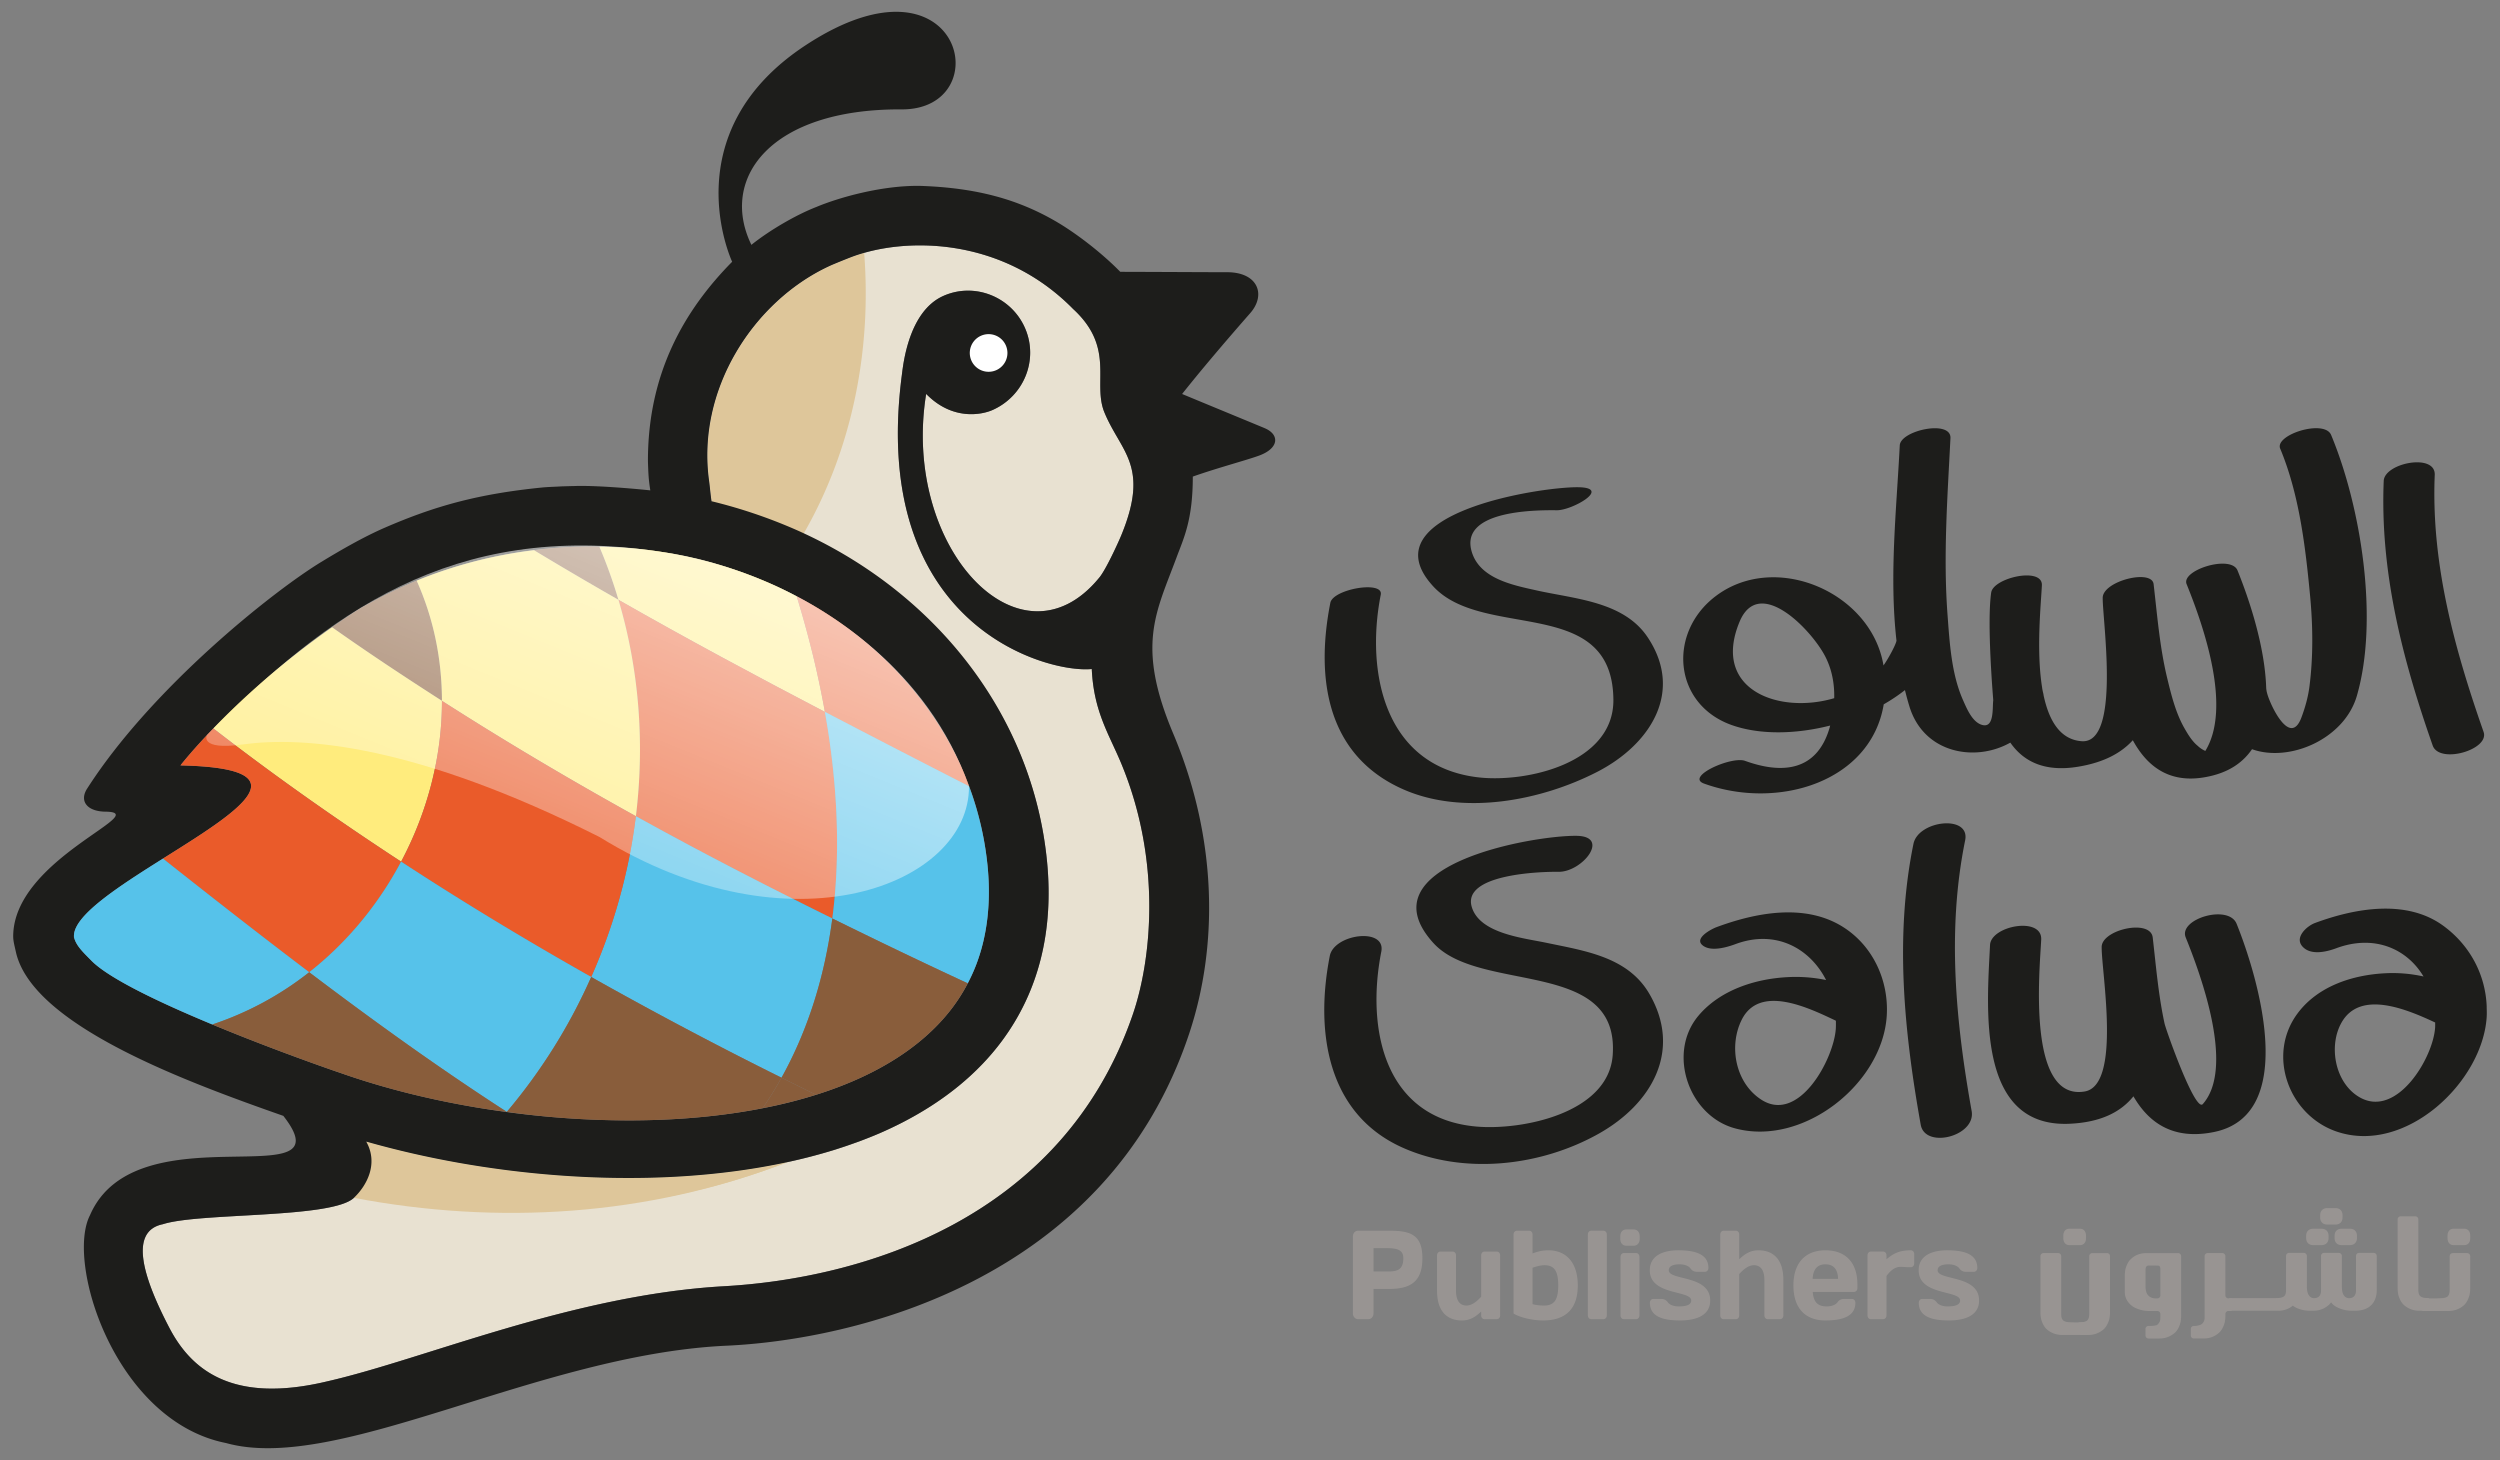 <svg xmlns="http://www.w3.org/2000/svg" id="Layer_1" x="0" y="0" viewBox="0 0 250 146" style="enable-background:new 0 0 250 146" xml:space="preserve"><rect x="0" y="0" width="250" height="146" fill="#808080" stroke="none"/><style>.st1{fill:#e8e1d1}.st2{fill:#dec69a}.st3{fill:#f1ebd8}.st5{fill:none}.st7{fill:#3a3935}.st8{fill:#1d1d1b}.st9{fill:#895d3b}.st10{fill:#ffec7d}.st11{fill:#ea5b2a}.st12{fill:#56c2ea}.st14{fill:#989492}</style><circle cx="98.445" cy="35.712" r="3.251" style="fill:#fff"></circle><path class="st1" d="M113.265 101.491c-7.112 20.59-27.264 26.365-40.853 27.132-15.177.857-29.978 7.294-39.647 9.503-9.461 2.277-13.607-1.084-15.825-5.334-2.476-4.743-4.189-9.656-.646-10.373 3.645-1.177 16.891-.548 19.094-2.634 1.301-1.229 2.476-3.426 1.232-5.629 5.947 1.695 12.411 2.851 18.948 3.357 8.379.65 16.327.183 23.2-1.307a55.692 55.692 0 0 0 4.612-1.202c.154-.047.307-.098.458-.147.552-.176 1.09-.36 1.622-.552.18-.064.364-.127.541-.195.66-.25 1.311-.505 1.937-.776h.002a38.424 38.424 0 0 0 2.255-1.064c4.212-2.159 7.58-4.912 10.004-8.184 3.655-4.934 5.174-10.948 4.511-17.878-1.424-14.849-11.458-27.058-25.341-33.141a49.636 49.636 0 0 0-8.184-2.736c.003-.005.008-.007.01-.012-.102-.409-.21-1.702-.277-2.167-1.302-9.205 4.449-18.016 11.986-21.529.435-.205 1.766-.738 2.211-.909 5.282-2.017 15.032-2.103 22.198 5.186 4.254 3.91 1.904 7.382 3.131 10.347 1.652 3.995 4.564 5.315 1.67 12.318-.277.669-1.568 3.512-2.231 4.251-7.869 9.539-19.757-3.05-17.267-18.424 2.658 2.719 5.616 2.072 6.662 1.6 3.126-1.403 4.593-5.027 3.23-8.17-1.36-3.143-5.043-4.625-8.174-3.229-3.46 1.539-4.009 6.81-4.147 7.891-3.287 25.159 14.593 29.872 18.99 29.417.198 4.263 1.721 6.503 2.931 9.406 4.109 9.856 3.027 19.778 1.157 25.184z"></path><path class="st2" d="M86.417 25.293c-.455.131-.892.269-1.301.422-.445.171-1.776.703-2.211.909-7.537 3.513-13.288 12.325-11.986 21.529.066.465.175 1.758.277 2.167-.003.005-.008.007-.01.012a49.636 49.636 0 0 1 8.184 2.736c.309.138.606.291.912.433 4.852-8.354 6.905-18.282 6.135-28.208z"></path><path class="st3" d="M40.364 67.368c-.047.007-.024.002 0 0zM40.364 67.368c.022-.005.044-.01 0 0z"></path><path d="M68.087 48.831c-.004-.052-.01-.103.002 0h-.002z" style="fill:#604018"></path><path class="st5" d="M99.608 37.024a1.884 1.884 0 1 0-1.498-3.457 1.884 1.884 0 0 0 1.498 3.457z"></path><path d="M78.758 116.209c-6.873 1.486-14.816 1.95-23.19 1.303-6.537-.505-13.001-1.662-18.948-3.357.267 1.56-.193 3.358-.952 5.225 14.361 2.736 29.117 2.267 43.09-3.171z" style="fill:#dfce9d"></path><path class="st5" d="M102.431 27.536c1.751.989 3.242 2.288 4.704 3.598a21.326 21.326 0 0 0-4.704-3.598zM85.46 114.306c.18-.064.364-.127.541-.195-.177.067-.361.131-.541.195zM83.38 115.004c.154-.047.307-.098.458-.147-.151.049-.304.101-.458.147zM34.677 107.513c4.061 1.388 8.484 2.486 13.151 3.263a92.235 92.235 0 0 0 14.989 1.264c2.77 0 5.478-.134 8.049-.41 6.467-.684 11.992-2.186 16.424-4.453 3.427-1.757 6.13-3.953 8.035-6.522a17.506 17.506 0 0 0 2.308-4.222c1.096-2.881 1.474-6.17 1.13-9.775a31.75 31.75 0 0 0-2.559-9.799 33.4 33.4 0 0 0-3.9-6.62c-2.79-3.694-6.305-6.853-10.447-9.373a41.7 41.7 0 0 0-5.174-2.662c-4.192-1.802-8.673-2.931-13.322-3.358a46.062 46.062 0 0 0-8.666.021c-6.051.583-11.769 2.281-16.991 5.058-.794.421-1.561.827-2.243 1.276-11.28 7.372-17.413 15.34-17.413 15.34 20.85.464-11.163 11.754-10.647 17.178.201.841.878 1.478 1.759 2.369 3.242 3.272 17.774 8.73 24.06 10.925l1.457.5z"></path><path class="st2" d="M78.758 116.209c.005 0 .008 0 .01-.004-6.873 1.49-14.821 1.957-23.2 1.307-6.537-.505-13.001-1.662-18.948-3.357.267 1.56-.472 3.758-1.232 5.629 14.361 2.735 29.397 1.863 43.37-3.575z"></path><path class="st5" d="M99.608 37.024a1.884 1.884 0 1 0-1.498-3.457 1.884 1.884 0 0 0 1.498 3.457zM72.412 128.624c12.929.412 34.418-7.818 41.749-27.127-7.331 19.308-28.817 27.361-41.749 27.127z"></path><path class="st7" d="M7.401 93.718c-.059-.257.025.26 0 0z"></path><path class="st1" d="M83.838 114.857zM86.002 114.111zM78.769 116.206z"></path><path class="st7" d="M7.401 93.718c-.059-.257.025.26 0 0zM50.682 111.185v.004h.004z"></path><path class="st8" d="M126.471 42.818c-.536-.228-6.477-2.674-8.26-3.419 1.758-2.221 4.187-5.091 6.806-8.079 1.625-1.848.771-4.091-2.285-4.098-2.636-.003-4.985-.022-10.705-.04-1.769-1.814-4.437-3.917-6.698-5.191-3.492-1.974-7.494-3.215-13.327-3.403-3.829-.059-8.144 1.174-10.373 2.112-2.052.797-4.716 2.357-6.489 3.786-3.222-6.612 1.852-13.623 15.019-13.547 9.791.055 6.079-16.695-9.576-6.427-13.416 8.801-7.367 21.664-7.367 21.664-4.812 4.877-8.448 11.197-8.421 19.983.04 1.202.06 1.771.237 2.879-.135-.019-5.042-.528-7.602-.434-.541.01-1.296.035-1.301.035-.633.041-1.333.052-1.973.117-6.416.648-10.723 1.867-15.663 4.008-2.112.915-4.39 2.229-6.338 3.414-4.753 2.881-16.941 12.535-23.442 22.685-.802 1.25-.002 2.281 1.828 2.303 4.916.053-9.224 4.725-9.22 12.482 0 .469.141.957.258 1.498 1.568 7.301 16.703 12.915 26.756 16.44 6.546 8.37-14.702-.771-19.334 9.932-2.451 4.769 2.534 20.597 13.614 22.788 11.159 3.11 31.222-8.879 50.054-9.737 12.388-.565 38.016-6.263 46.284-31.31 2.821-8.551 2.863-19.233-1.633-29.906-3.72-8.83-1.716-12.075.332-17.6.704-1.902 1.632-3.717 1.629-8.094 2.464-.872 5.352-1.633 6.62-2.095 2.019-.739 2.081-2.106.57-2.746zM9.16 96.086c-.88-.891-1.558-1.527-1.759-2.369.025.26-.059-.257 0 0-.516-5.423 31.497-16.713 10.647-17.177 0 0 6.133-7.968 17.413-15.34.682-.448 1.449-.855 2.243-1.276 5.222-2.777 10.94-4.476 16.991-5.058a46.062 46.062 0 0 1 8.666-.021c4.65.428 9.13 1.557 13.322 3.358a41.7 41.7 0 0 1 5.174 2.662c4.142 2.52 7.656 5.679 10.447 9.373a33.526 33.526 0 0 1 3.9 6.62 31.73 31.73 0 0 1 2.559 9.799c.344 3.605-.034 6.894-1.13 9.775a17.472 17.472 0 0 1-2.308 4.222c-1.904 2.569-4.607 4.765-8.035 6.522-4.432 2.267-9.956 3.769-16.424 4.453-2.571.276-5.28.41-8.049.41a92.235 92.235 0 0 1-14.989-1.264c-4.667-.777-9.09-1.876-13.151-3.263l-1.457-.502c-6.286-2.193-20.818-7.651-24.06-10.924zm104.105 5.405c-7.112 20.59-27.264 26.365-40.853 27.132-15.177.857-29.978 7.294-39.647 9.503-9.461 2.277-13.607-1.084-15.825-5.334-2.476-4.743-4.189-9.656-.646-10.373 3.645-1.177 16.891-.548 19.094-2.634 1.301-1.229 2.476-3.426 1.232-5.629 5.947 1.695 12.411 2.851 18.948 3.357 8.379.65 16.327.183 23.2-1.307a55.692 55.692 0 0 0 4.612-1.202c.154-.047.307-.098.458-.147.552-.176 1.09-.36 1.622-.552.18-.064.364-.127.541-.195.66-.25 1.311-.505 1.937-.776h.002a38.424 38.424 0 0 0 2.255-1.064c4.212-2.159 7.58-4.912 10.004-8.184 3.655-4.934 5.174-10.948 4.511-17.878-1.424-14.849-11.354-27.201-25.238-33.286a50.923 50.923 0 0 0-8.314-2.798c.003-.005.034.2.037.195-.102-.409-.21-1.702-.277-2.167-1.302-9.205 4.449-18.016 11.986-21.529.435-.205 1.766-.738 2.211-.909 5.282-2.017 15.032-2.103 22.198 5.186 4.254 3.91 1.904 7.382 3.131 10.347 1.652 3.995 4.564 5.315 1.67 12.318-.277.669-1.568 3.512-2.231 4.251-7.869 9.539-19.757-3.05-17.267-18.424 2.658 2.719 5.616 2.072 6.662 1.6 3.126-1.403 4.593-5.027 3.23-8.17-1.36-3.143-5.043-4.625-8.174-3.229-3.46 1.539-4.009 6.81-4.147 7.891-3.287 25.159 14.593 29.872 18.99 29.417.198 4.263 1.721 6.503 2.931 9.406 4.109 9.856 3.027 19.778 1.157 25.184zM98.113 33.569a1.882 1.882 0 1 1 1.496 3.455 1.882 1.882 0 1 1-1.496-3.455z"></path><path class="st9" d="M59.155 54.652c-1.479 0-2.98.074-4.459.214-.433.045-.863.105-1.296.157a404.397 404.397 0 0 0 8.445 4.957 49.023 49.023 0 0 0-1.904-5.305c-.262-.006-.524-.023-.786-.023z"></path><path class="st10" d="M76.683 58.203c-4.192-1.802-8.673-2.931-13.322-3.358a46.22 46.22 0 0 0-3.42-.171 48.811 48.811 0 0 1 1.904 5.305c6.787 3.879 13.691 7.577 20.643 11.208-.688-3.867-1.645-7.732-2.817-11.546-.975-.516-1.969-1-2.988-1.438z"></path><path class="st11" d="M96.203 76.859a33.4 33.4 0 0 0-3.9-6.62c-2.79-3.694-6.305-6.853-10.447-9.373a40.244 40.244 0 0 0-2.186-1.224c1.172 3.814 2.129 7.679 2.817 11.546 4.785 2.5 9.592 4.976 14.41 7.439a29.016 29.016 0 0 0-.694-1.768z"></path><path class="st9" d="M41.667 58.069a45.02 45.02 0 0 0-3.963 1.855c-.794.421-1.561.827-2.243 1.276a77.86 77.86 0 0 0-2.251 1.529c3.601 2.546 7.277 4.976 10.984 7.355-.006-4.104-.811-8.19-2.527-12.015z"></path><path class="st11" d="M82.488 71.187c-6.952-3.631-13.857-7.329-20.643-11.208 2.078 6.991 2.634 14.375 1.744 21.642 6.45 3.574 13.013 6.953 19.643 10.223.866-6.641.504-13.644-.744-20.657z"></path><path class="st12" d="M98.763 86.658a31.834 31.834 0 0 0-1.864-8.032 1860.15 1860.15 0 0 1-14.41-7.439c1.248 7.013 1.609 14.016.744 20.657a607.171 607.171 0 0 0 13.54 6.487c.321-.617.613-1.246.86-1.898 1.095-2.881 1.474-6.17 1.13-9.775z"></path><path class="st10" d="M61.845 59.979a400.033 400.033 0 0 1-8.445-4.957 45.451 45.451 0 0 0-11.733 3.046c1.716 3.826 2.521 7.911 2.528 12.015 6.331 4.058 12.811 7.889 19.394 11.537.89-7.266.333-14.65-1.744-21.641zM44.194 70.083c-3.707-2.379-7.383-4.808-10.984-7.355-5.332 3.739-9.326 7.474-11.873 10.117 6.099 4.729 12.375 9.136 18.775 13.32 2.648-4.981 4.093-10.539 4.082-16.082z"></path><path class="st12" d="M63.589 81.62a56.717 56.717 0 0 1-4.469 16.076 414.935 414.935 0 0 0 19.032 10.072c2.723-4.905 4.343-10.284 5.08-15.925-6.631-3.27-13.194-6.649-19.643-10.223z"></path><path class="st9" d="M83.232 91.844c-.737 5.641-2.357 11.02-5.08 15.925 1.15.571 2.296 1.145 3.45 1.709 2.056-.65 3.96-1.412 5.688-2.3 3.427-1.757 6.13-3.953 8.035-6.522a17.72 17.72 0 0 0 1.447-2.324 616.183 616.183 0 0 1-13.54-6.488z"></path><path class="st11" d="M44.194 70.083c.01 5.543-1.434 11.101-4.082 16.082 6.214 4.062 12.558 7.889 19.008 11.532a56.717 56.717 0 0 0 4.469-16.076c-6.583-3.649-13.063-7.479-19.395-11.538zM40.112 86.165c-6.4-4.184-12.676-8.591-18.775-13.32-2.159 2.236-3.289 3.695-3.289 3.695 12.883.288 5.581 4.705-1.753 9.322 4.832 3.819 9.699 7.634 14.626 11.361 3.825-3.005 6.939-6.815 9.191-11.058z"></path><path class="st12" d="M40.112 86.165c-2.252 4.243-5.366 8.053-9.192 11.058 6.449 4.879 13.005 9.604 19.762 13.963a55.982 55.982 0 0 0 8.438-13.489c-6.45-3.643-12.794-7.47-19.008-11.532z"></path><path class="st9" d="M59.12 97.697a56.044 56.044 0 0 1-8.438 13.489c.002 0 .002.003.004.003a88.62 88.62 0 0 0 5.305.583c2.296.178 4.593.269 6.826.269 2.77 0 5.478-.134 8.049-.41 1.882-.2 3.682-.472 5.401-.81a38.355 38.355 0 0 0 1.884-3.051A416.428 416.428 0 0 1 59.12 97.697z"></path><path class="st9" d="M78.152 107.768a38.762 38.762 0 0 1-1.884 3.051 49.987 49.987 0 0 0 5.334-1.343c-1.154-.563-2.3-1.137-3.45-1.708z"></path><path class="st12" d="M16.295 85.861c-4.538 2.853-9.088 5.784-8.893 7.856.201.841.878 1.478 1.759 2.369 1.753 1.769 6.805 4.177 12.071 6.36a31.835 31.835 0 0 0 9.689-5.224c-4.927-3.727-9.794-7.542-14.626-11.361z"></path><path class="st9" d="M30.92 97.223a31.856 31.856 0 0 1-9.689 5.224c4.473 1.858 9.1 3.558 11.989 4.565l1.457.502c4.061 1.388 8.484 2.486 13.151 3.263.947.159 1.899.283 2.854.412v-.003c-6.757-4.359-13.312-9.084-19.762-13.963z"></path><linearGradient id="SVGID_1_" gradientUnits="userSpaceOnUse" x1="465.462" y1="-58.239" x2="536.594" y2="11.441" gradientTransform="scale(-1 1) rotate(23.435 -.132 -1336.604)"><stop offset="0" style="stop-color:#fff"></stop><stop offset="1" style="stop-color:#fff;stop-opacity:0"></stop></linearGradient><path d="M65.8 55.138c3.808.495 7.55 1.633 10.884 3.065 5.805 2.455 16.095 8.663 20.215 20.423.079 9.854-17.801 16.906-36.958 5.069-18.318-9.206-29.527-10.099-35.683-9.249-4.387.607-3.564-.952-3.564-.952C32.768 61.348 45.162 52.086 65.8 55.138z" style="fill:url(#SVGID_1_)"></path><path class="st8" d="M140.291 78.919c6.006 2.669 13.826 1.155 19.446-1.741 5.258-2.708 8.692-7.977 5.024-13.458-2.384-3.562-7.194-3.813-11.038-4.665-2.409-.535-5.713-1.169-6.538-3.841-1.266-4.105 6.029-4.22 8.499-4.189 1.527.017 5.541-2.26 2.136-2.302-3.897-.048-21.108 2.671-14.518 9.889 5.001 5.476 17.928.827 18.037 11.344.067 6.398-8.791 8.355-13.586 7.77-9.305-1.134-11.206-10.485-9.676-18.262.281-1.433-4.772-.565-5.043.817-1.481 7.527-.388 15.245 7.257 18.638zM248.358 73.188c-2.907-8.299-5.255-16.819-4.884-25.695.093-2.21-5.027-1.198-5.101.597-.381 9.155 1.889 17.883 4.896 26.46.66 1.888 5.716.424 5.089-1.362zM235.683 69.594c2.217-7.624.431-18.885-2.57-26.096-.671-1.61-5.67-.024-5.093 1.364 1.902 4.567 2.522 9.779 2.984 14.663.288 3.029.328 6.089-.057 9.111-.136 1.074-.429 2.105-.805 3.115-1.124 3.01-3.124-1.25-3.429-2.419a2.565 2.565 0 0 1-.095-.581c-.141-4.176-1.702-8.824-2.865-11.704-.652-1.61-5.658-.041-5.093 1.362 1.727 4.274 4.531 12.352 1.874 16.683a2.543 2.543 0 0 1-.759-.505c-.56-.452-.974-1.141-1.322-1.748-.879-1.533-1.324-3.331-1.734-5.032-.745-3.081-.993-6.255-1.358-9.394-.179-1.543-5.079-.31-5.091 1.366-.019 2.302 1.821 14.618-2.096 14.342-2.191-.155-3.295-2.11-3.822-4.624.01-.069-.103-.395-.147-.783-.588-3.713-.109-8.294-.017-10.18.091-1.879-4.853-.767-5.069.722-.455 3.124.212 10.716.205 10.766-.097.798.124 2.886-1.179 2.45-.945-.314-1.485-1.657-1.841-2.455-1.16-2.603-1.34-5.722-1.55-8.524-.441-5.884-.005-11.794.291-17.675.093-1.879-4.993-.783-5.069.721-.324 6.417-1.065 13.008-.327 19.535-.093.481-.917 1.95-1.3 2.469-1.217-7.322-10.827-11.47-16.804-6.912-4.805 3.664-4.222 10.83 1.674 12.891 2.783.974 6.355.908 9.798.031-.028.097-.046.195-.076.29-1.278 4.262-4.698 4.595-8.432 3.243-1.371-.493-6.007 1.584-4.105 2.272 7.401 2.674 16.68-.164 17.969-7.927a17.516 17.516 0 0 0 2.122-1.422c.133.543.279 1.084.443 1.62 1.424 4.71 6.581 5.62 10.094 3.633 1.329 1.907 3.457 2.974 6.838 2.4 2.538-.429 4.253-1.365 5.412-2.639 1.557 2.86 4.031 4.591 8.096 3.501 1.769-.474 2.996-1.396 3.824-2.603 3.757 1.35 9.229-1.022 10.481-5.327zm-61.727-7.417c1.931-4.646 7.131.733 8.544 3.422.69 1.31.955 2.764.922 4.219-5.542 1.646-12.289-.852-9.466-7.641zM218.572 93.744c1.564 3.872 4.913 13.052 1.708 16.664-.762.857-3.682-7.41-3.824-8.056-.617-2.834-.852-5.731-1.184-8.605-.221-1.889-5.091-.791-5.105.95-.021 2.536 1.996 13.823-1.698 14.451-5.812.983-4.491-12.215-4.348-15.187.115-2.341-5.022-1.398-5.117.538-.305 6.258-1.398 18.326 7.987 17.875 3.11-.148 5.093-1.181 6.353-2.743 1.571 2.717 4.036 4.381 8.037 3.574 8.601-1.734 4.364-15.664 2.281-20.824-.802-1.992-5.84-.492-5.09 1.363zM154.649 94.282c-2.29-.484-6.646-.909-7.465-3.56-1.021-3.309 6.851-3.565 8.671-3.541 2.375.028 5.233-3.557 1.792-3.598-4.378-.053-21.402 2.948-14.293 10.735 4.619 5.062 18.6 1.469 17.917 11.18-.409 5.844-9.086 7.544-13.589 7.161-9.286-.789-11.069-9.778-9.553-17.49.485-2.464-4.716-1.781-5.149.419-1.461 7.424-.356 15.783 7.313 19.19 6.151 2.731 13.804 1.84 19.588-1.414 5.31-2.988 8.355-8.325 5.045-13.997-2.155-3.689-6.437-4.277-10.277-5.085zM184.297 92.694c-3.795-2.391-8.713-1.436-12.647.021-.45.167-2.232 1.069-1.427 1.786.812.724 2.47.226 3.331-.093 4.001-1.483 7.434.405 9.055 3.595a14.924 14.924 0 0 0-3.855-.288c-3.255.167-6.756 1.297-8.91 3.858-3.151 3.753-.969 10.008 3.645 11.259 6.813 1.853 14.745-4.446 15.185-11.232.226-3.527-1.367-7.008-4.377-8.906zm-8.161 17.276c-2.584-1.664-3.284-5.32-1.976-7.97 1.781-3.612 6.686-1.231 9.429.071.004.266.009.533-.008.802-.201 3.039-3.692 9.514-7.445 7.097zM248.668 100.614c-.131-3.215-1.727-6.136-4.348-8.044-3.71-2.698-8.866-1.734-12.82-.271-.79.291-2.052 1.407-1.283 2.317.81.965 2.427.572 3.41.207 3.774-1.398 7.053.024 8.725 2.826a14.082 14.082 0 0 0-3.84-.322c-3.281.167-6.741 1.295-8.765 4.027-3.101 4.188-.841 10.184 3.919 11.804 6.862 2.343 14.577-4.922 15.001-11.444.021-.336.01-.665 0-.996a.517.517 0 0 0 .001-.104zm-12.682 9.128c-2.486-1.403-3.172-5.132-1.827-7.494 1.891-3.326 6.624-1.269 9.358.002-.002.169.005.336-.005.507-.199 3.043-3.819 9.073-7.526 6.985zM196.515 84.037c.531-2.608-4.688-2.01-5.169.348-1.895 9.282-.926 18.84.726 28.086.44 2.458 5.541 1.148 5.093-1.366-1.596-8.945-2.479-18.091-.65-27.068z"></path><path class="st14" d="M246.72 125.309c.167 0 .303.138.303.305v3.269c0 .167-.028.438-.066.602 0 0-.145.662-.567 1.041-.419.372-.926.562-1.522.574h-2.51c-.166 0-.3-.14-.3-.305v-.652c0-.165.134-.303.3-.303h1.297c.165 0 .434-.012.6-.028 0 0 .315-.028.479-.138.152-.121.231-.333.231-.636v-3.424c0-.167.138-.305.307-.305h1.448z"></path><path class="st14" d="M241.531 121.633c.167 0 .302.138.302.303v7.079c0 .303.079.514.233.634a.953.953 0 0 0 .393.136c.166.017.345.029.395.029.05 0 .095.138.095.307v.648a.305.305 0 0 1-.303.305h-.734a2.268 2.268 0 0 1-1.522-.576c-.421-.378-.562-1.038-.562-1.038a3.4 3.4 0 0 1-.064-.603v-6.922c0-.165.135-.303.302-.303h1.465zM218.114 131.622c0 .167-.028.436-.06.6 0 0-.145.686-.571 1.057-.443.381-.95.571-1.538.571h-1.095a.306.306 0 0 1-.303-.305v-.648c0-.167.138-.302.303-.302h.19c.169 0 .434-.031.598-.069 0 0 .102-.022.233-.2a.719.719 0 0 0 .134-.255c.017-.089.031-.191.031-.3v-.367a.303.303 0 0 0-.302-.303h-.802c-.165 0-.434-.024-.6-.053 0 0-.8-.141-1.212-.521-.429-.367-.641-.817-.641-1.348v-1.645c0-.167.029-.44.064-.603 0 0 .148-.688.578-1.055.412-.379.922-.565 1.529-.565h3.164c.165 0 .3.138.3.305v6.006zm-2.078-4.755c0-.166-.086-.303-.196-.303-.107 0-.541-.022-.931-.007 0 0-.355-.071-.355.414v1.762c0 .167.052.431.117.586 0 0 .214.521.883.521h.181a.303.303 0 0 0 .302-.303v-2.67zM222.839 131.099c-.165 0-.3.138-.3.303v.228c0 .169-.029.44-.066.603 0 0-.148.674-.576 1.045-.424.381-.94.571-1.527.571h-.986a.304.304 0 0 1-.303-.305v-.648c0-.167.135-.302.303-.302h.083c.165 0 .428-.052.583-.114 0 0 .412-.162.412-.71v-6.156c0-.167.136-.305.302-.305h1.472c.167 0 .303.138.303.305v3.922c0 .167.135.303.3.303h.164c.167 0 .302.138.302.303v.652a.306.306 0 0 1-.302.305h-.164z"></path><path class="st14" d="M235.49 131.075h-.303a4.13 4.13 0 0 1-.6-.053s-.796-.145-1.228-.522a1.164 1.164 0 0 1-.245-.267c-.062.09-.141.179-.242.267-.433.378-.94.571-1.529.576h-.315c-.167 0-.438-.022-.602-.048 0 0-.74-.121-1.14-.464-.41.336-.895.507-1.448.512h-4.793a.304.304 0 0 1-.302-.305v-.648c0-.169.136-.307.302-.307h4.334c.167 0 .438-.012.603-.031 0 0 .228-.022.397-.134.155-.114.226-.328.226-.634v-3.424c0-.167.136-.305.302-.305h1.476c.167 0 .303.138.303.305v3.107c0 .167.038.434.086.595 0 0 .152.522.624.522.474 0 .707-.262.707-.79v-3.434c0-.167.138-.305.303-.305h1.474c.167 0 .305.138.305.305v3.107c0 .167.034.434.083.597 0 0 .148.521.627.521.469 0 .707-.271.707-.81v-3.414c0-.167.133-.305.297-.305h1.472c.169 0 .303.138.303.305v3.424c.002.954-.467 2.057-2.184 2.057zM210.699 125.309c.169 0 .303.138.303.305v5.667c0 .169-.031.438-.064.602 0 0-.148.662-.565 1.04a2.281 2.281 0 0 1-1.522.574h-.731a.305.305 0 0 1-.307-.302v-.652c0-.167.043-.305.093-.305s.224-.014.388-.031c0 0 .236-.024.4-.136.152-.119.229-.331.229-.634v-5.822c0-.167.136-.305.303-.305h1.473z"></path><path class="st14" d="M205.821 125.309c.164 0 .3.138.3.305v5.822c0 .303.078.515.231.634a.982.982 0 0 0 .396.136c.165.017.436.031.605.031h.962c.162 0 .303.138.303.305v.652a.306.306 0 0 1-.303.302h-2.121c-.59-.009-1.1-.2-1.522-.574-.419-.378-.564-1.04-.564-1.04a3.197 3.197 0 0 1-.065-.602v-5.667c0-.167.136-.305.303-.305h1.475zM230.616 123.586c0-.448.271-.714.726-.714h.79c.452 0 .724.266.724.714v.216c0 .446-.272.712-.724.712h-.79c-.455 0-.726-.266-.726-.712v-.216zM233.459 123.586c0-.448.267-.714.724-.714h.79c.45 0 .722.266.722.714v.216c0 .446-.272.712-.722.712h-.79c-.457 0-.724-.266-.724-.712v-.216zM232.018 121.526c0-.448.269-.716.724-.716h.79c.452 0 .721.267.721.716v.216c0 .446-.269.714-.721.714h-.79c-.455 0-.724-.267-.724-.714v-.216zM244.753 123.586c0-.448.229-.714.617-.714h1.04c.383 0 .614.266.614.714v.216c0 .446-.231.712-.614.712h-1.04c-.388 0-.617-.266-.617-.712v-.216zM206.332 123.586c0-.448.229-.714.617-.714h1.039c.383 0 .614.266.614.714v.216c0 .446-.231.712-.614.712h-1.039c-.388 0-.617-.266-.617-.712v-.216zM138.927 123.071c2.089 0 3.313.372 3.313 2.748 0 2.376-1.224 3.074-3.313 3.074h-1.573v2.445c0 .315-.224.581-.517.581h-1.033c-.28 0-.516-.266-.516-.581v-7.687c0-.328.227-.579.506-.579h3.133zm-1.573 1.743v2.334h.946c1.077 0 2.034.112 2.034-1.329 0-1.021-.958-1.005-2.034-1.005h-.946zM145.601 129.076c0 1.048.427 1.479 1.045 1.479.55 0 1.066-.431 1.471-.886v-4.134c0-.216.145-.378.337-.378h1.223c.191 0 .337.162.337.378v6.006c0 .214-.146.378-.337.378h-1.223c-.192 0-.337-.164-.337-.378v-.393c-.516.495-1.078.898-1.92.898-1.459 0-2.493-.872-2.493-2.97v-3.541c0-.216.146-.378.337-.378h1.223c.19 0 .337.162.337.378v3.541zM151.355 123.45c0-.215.147-.379.338-.379h1.224c.19 0 .337.164.337.379v1.895c.46-.166.909-.315 1.582-.315 1.752 0 2.942 1.19 2.942 3.515 0 2.312-1.179 3.501-3.48 3.501-1.067 0-2.359-.315-2.943-.697v-7.899zm1.899 6.965c.258.076.696.14 1.156.14 1.044 0 1.414-.619 1.414-2.01 0-1.405-.37-2.024-1.38-2.024-.281 0-.729.088-1.19.253v3.641zM159.123 131.918c-.193 0-.338-.164-.338-.378v-8.091c0-.215.145-.379.338-.379h1.222c.191 0 .336.164.336.379v8.091c0 .214-.145.378-.336.378h-1.222zM162.028 123.65c0-.443.236-.707.629-.707h.684c.393 0 .629.264.629.707v.216c0 .443-.236.709-.629.709h-.684c-.393 0-.629-.265-.629-.709v-.216zm.36 8.268c-.191 0-.338-.164-.338-.378v-5.853c0-.214.147-.381.338-.381h1.222c.191 0 .336.167.336.381v5.853c0 .214-.145.378-.336.378h-1.222zM167.998 132.046c-1.841 0-3.008-.455-3.008-1.771 0-.214.147-.379.336-.379h.821c.279 0 .483.128.629.327.191.267.605.419 1.088.419.943 0 1.259-.242 1.259-.593 0-1.05-4.144-.469-4.144-3.024 0-1.428 1.269-1.996 2.851-1.996 1.841 0 3.01.455 3.01 1.769 0 .216-.147.381-.338.381h-.819a.743.743 0 0 1-.629-.329c-.19-.267-.607-.417-1.088-.417-.774 0-1.09.24-1.09.593 0 1.05 4.143.443 4.143 3.024 0 1.425-1.269 1.996-3.021 1.996zM176.439 128c0-1.048-.427-1.479-1.045-1.479-.548 0-1.065.431-1.471.886v4.134c0 .214-.147.378-.336.378h-1.224c-.191 0-.338-.164-.338-.378v-8.091c0-.215.147-.379.338-.379h1.224c.19 0 .336.164.336.379v2.476c.515-.493 1.078-.896 1.919-.896 1.462 0 2.495.872 2.495 2.97v3.541c0 .214-.147.378-.338.378h-1.222c-.193 0-.338-.164-.338-.378V128zM181.273 129.189c.079 1.01.483 1.453 1.403 1.453.472 0 .888-.152 1.079-.419a.74.74 0 0 1 .627-.327h.821c.19 0 .334.166.334.379 0 1.316-1.2 1.771-2.996 1.771-1.998 0-3.2-1.214-3.2-3.501 0-2.278 1.214-3.515 3.2-3.515 2 0 3.2 1.202 3.2 3.426v.355c0 .215-.145.379-.336.379h-4.132zm-.01-1.303h2.548c-.034-.948-.438-1.453-1.269-1.453-.809 0-1.234.505-1.279 1.453zM191.421 126.345c0 .216-.148.377-.338.377h-.179c-.259 0-.552-.038-.841-.038-.564 0-1.012.367-1.415.912v3.944c0 .214-.147.378-.338.378h-1.222c-.193 0-.338-.164-.338-.378v-6.006c0-.216.145-.378.338-.378h1.222c.191 0 .338.162.338.378v.391c.627-.517 1.202-.896 2.436-.896.19 0 .338.164.338.379v.937zM194.886 132.046c-1.841 0-3.008-.455-3.008-1.771 0-.214.147-.379.336-.379h.821c.279 0 .481.128.628.327.191.267.607.419 1.09.419.943 0 1.259-.242 1.259-.593 0-1.05-4.145-.469-4.145-3.024 0-1.428 1.269-1.996 2.852-1.996 1.841 0 3.01.455 3.01 1.769 0 .216-.148.381-.338.381h-.819a.74.74 0 0 1-.629-.329c-.19-.267-.607-.417-1.09-.417-.772 0-1.09.24-1.09.593 0 1.05 4.145.443 4.145 3.024-.002 1.425-1.271 1.996-3.022 1.996z"></path></svg>
